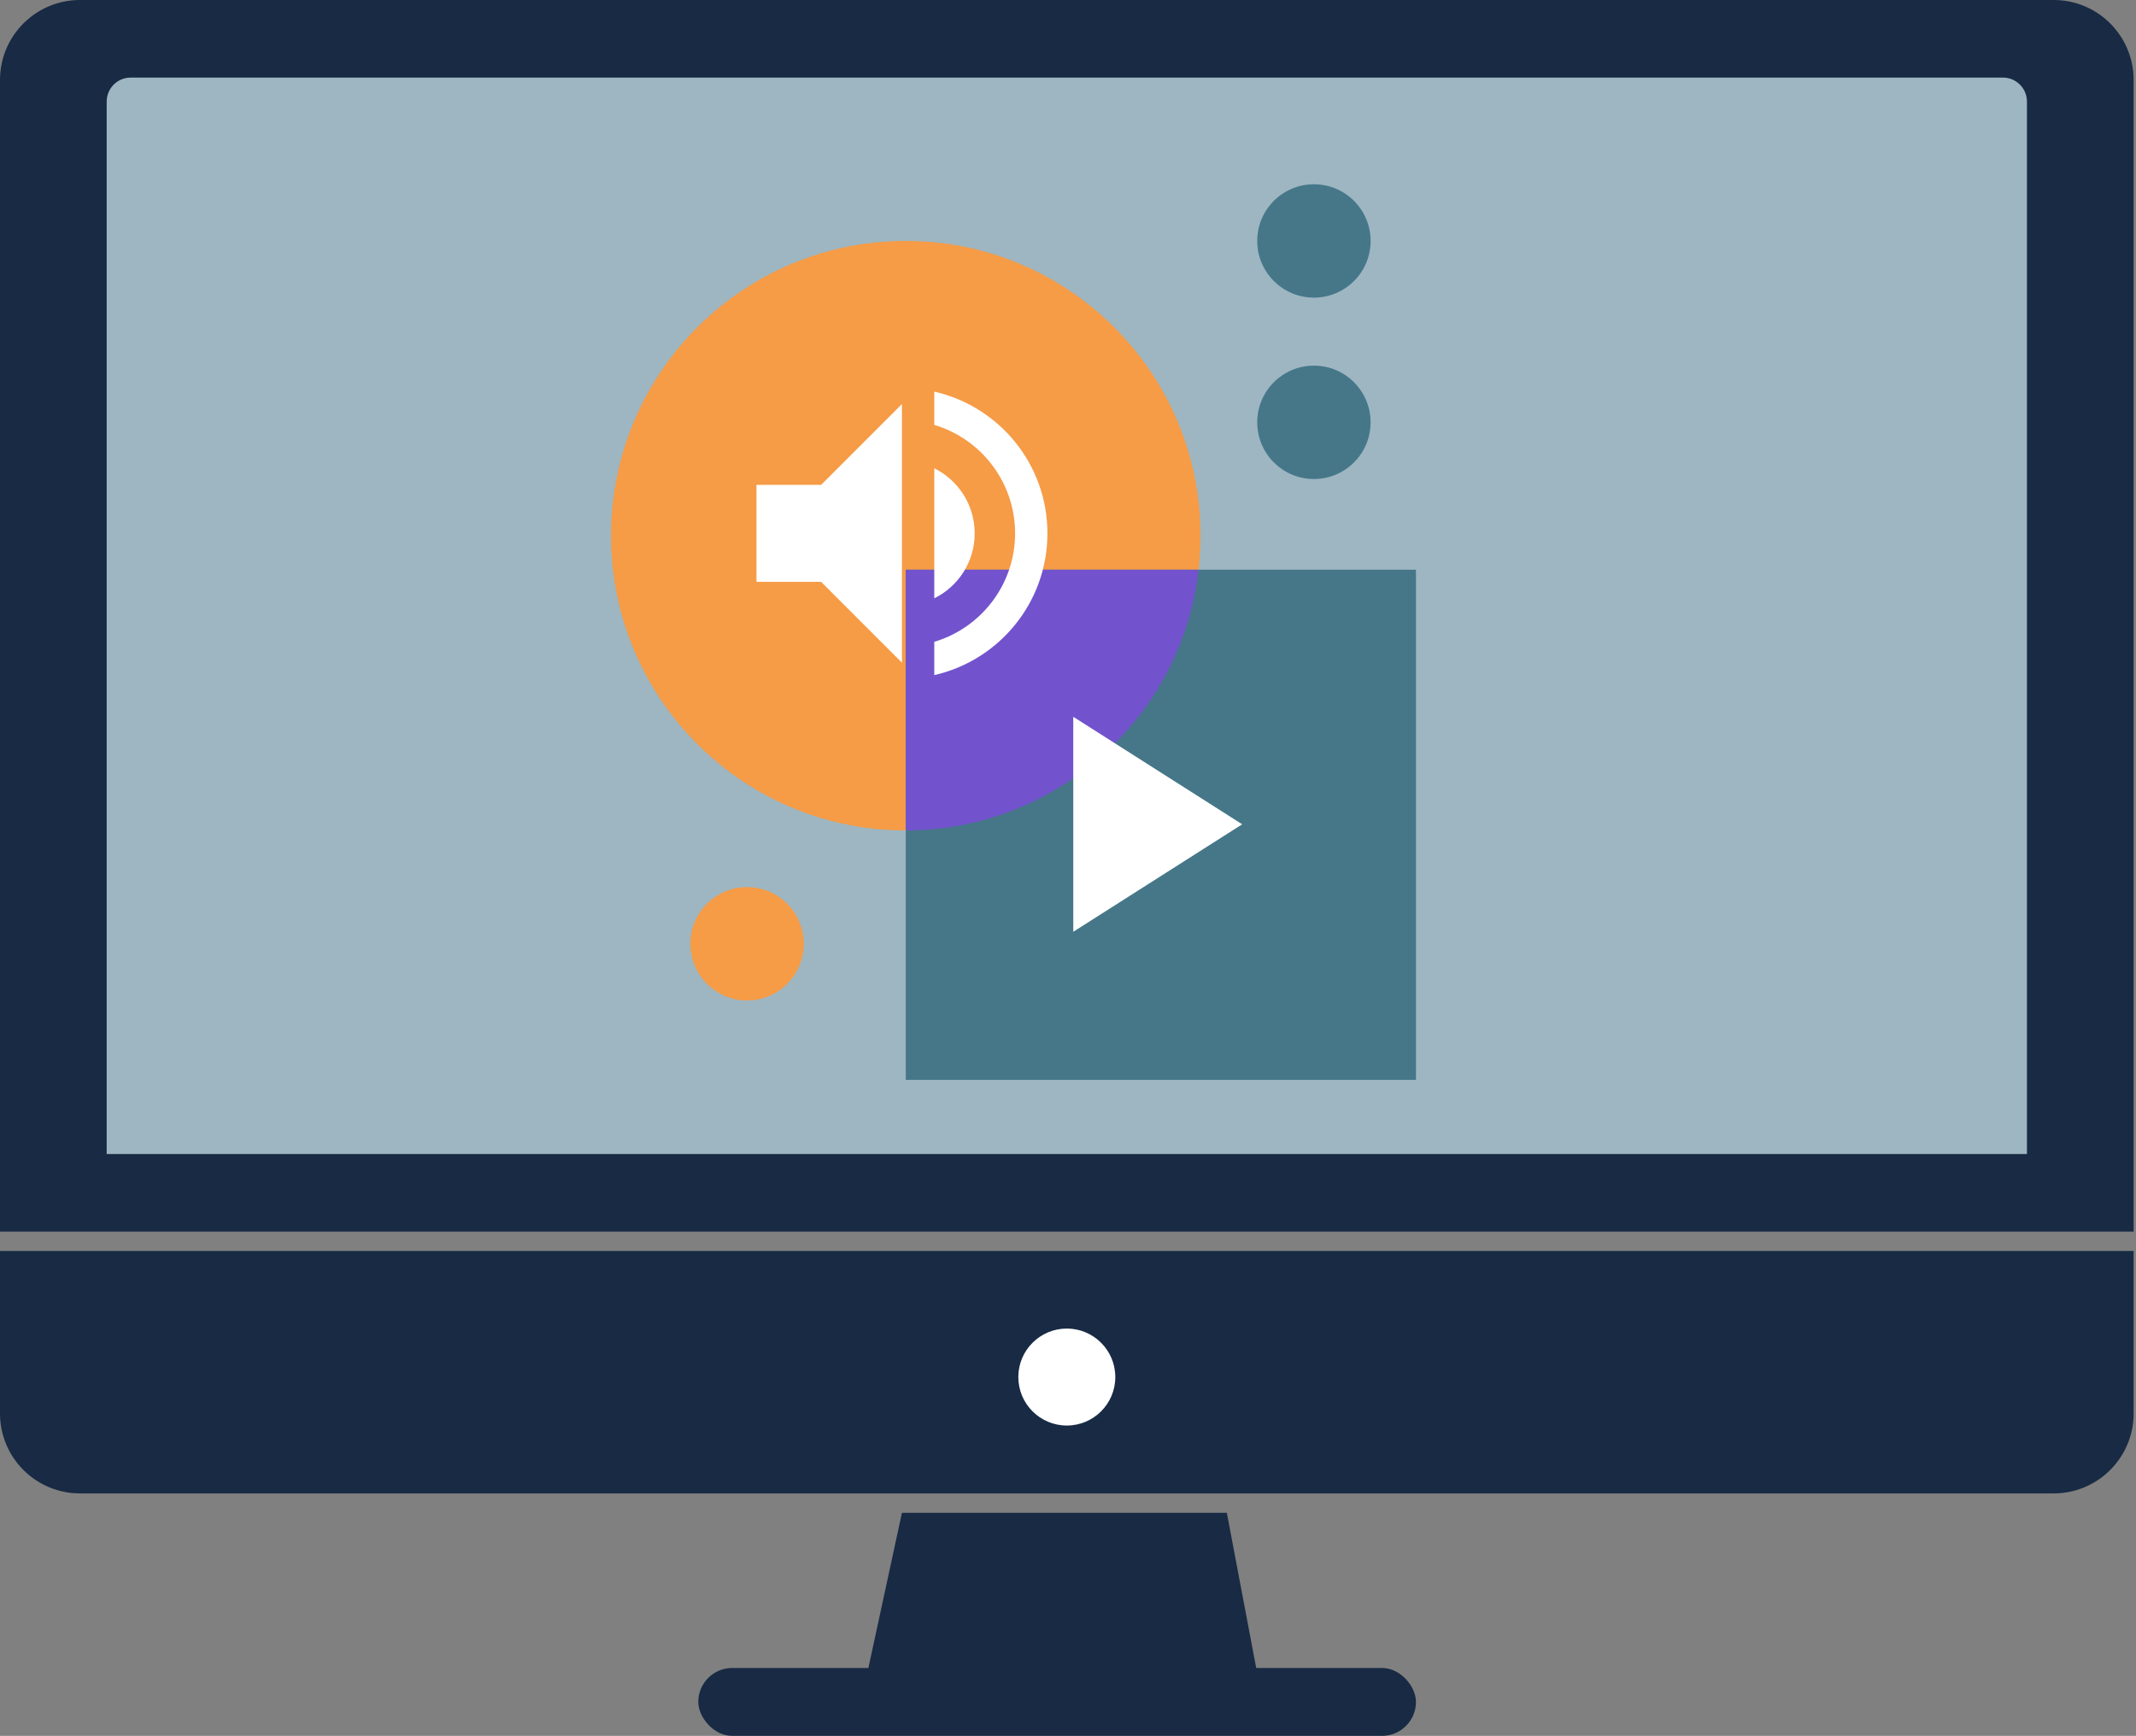 <svg width="267" height="217" viewBox="0 0 267 217" fill="none" xmlns="http://www.w3.org/2000/svg">
<rect x="0" y="0" width="267" height="217" fill="#808080" stroke="none"/>
<path d="M0 10C0 4.477 4.477 0 10 0H256.704C262.227 0 266.704 4.477 266.704 10V153.961H0V10Z" fill="#182A44"/>
<path d="M266.704 176.692C266.704 182.215 262.227 186.692 256.704 186.692L10 186.692C4.477 186.692 -6.06438e-05 182.215 -6.01609e-05 176.692L-5.83856e-05 156.385L266.704 156.385L266.704 176.692Z" fill="#182A44"/>
<path d="M13.335 12.698C13.335 11.041 14.678 9.698 16.335 9.698H250.369C252.026 9.698 253.369 11.041 253.369 12.698V144.262H13.335V12.698Z" fill="#9EB6C1"/>
<circle cx="133.352" cy="172.145" r="6.061" fill="white"/>
<rect x="87.285" y="208.514" width="89.71" height="8.486" rx="4.243" fill="#182A44"/>
<path d="M107.894 211.545L112.743 189.117H153.355L157.598 211.545H107.894Z" fill="#182A44"/>
<circle cx="113.221" cy="66.967" r="36.847" fill="#F69B46"/>
<rect x="113.221" y="71.219" width="63.773" height="63.773" fill="#457789"/>
<path fill-rule="evenodd" clip-rule="evenodd" d="M149.825 71.219C147.717 89.565 132.133 103.813 113.221 103.813C113.221 103.813 113.221 103.813 113.221 103.813V71.219H149.825Z" fill="#7253CD"/>
<circle cx="164.24" cy="30.12" r="7.086" fill="#457789"/>
<circle cx="164.24" cy="52.795" r="7.086" fill="#457789"/>
<circle cx="93.381" cy="117.985" r="7.086" fill="#F69B46"/>
<path d="M134.16 89.608V116.481L155.274 103.045L134.16 89.608Z" fill="white"/>
<path d="M94.559 60.614V72.737H102.641L112.743 82.84V50.512L102.641 60.614H94.559ZM121.835 66.676C121.835 63.099 119.774 60.028 116.784 58.533V74.798C119.774 73.323 121.835 70.252 121.835 66.676ZM116.784 48.956V53.118C122.623 54.856 126.887 60.271 126.887 66.676C126.887 73.081 122.623 78.496 116.784 80.233V84.395C124.886 82.557 130.928 75.323 130.928 66.676C130.928 58.028 124.886 50.795 116.784 48.956Z" fill="white"/>
</svg>
